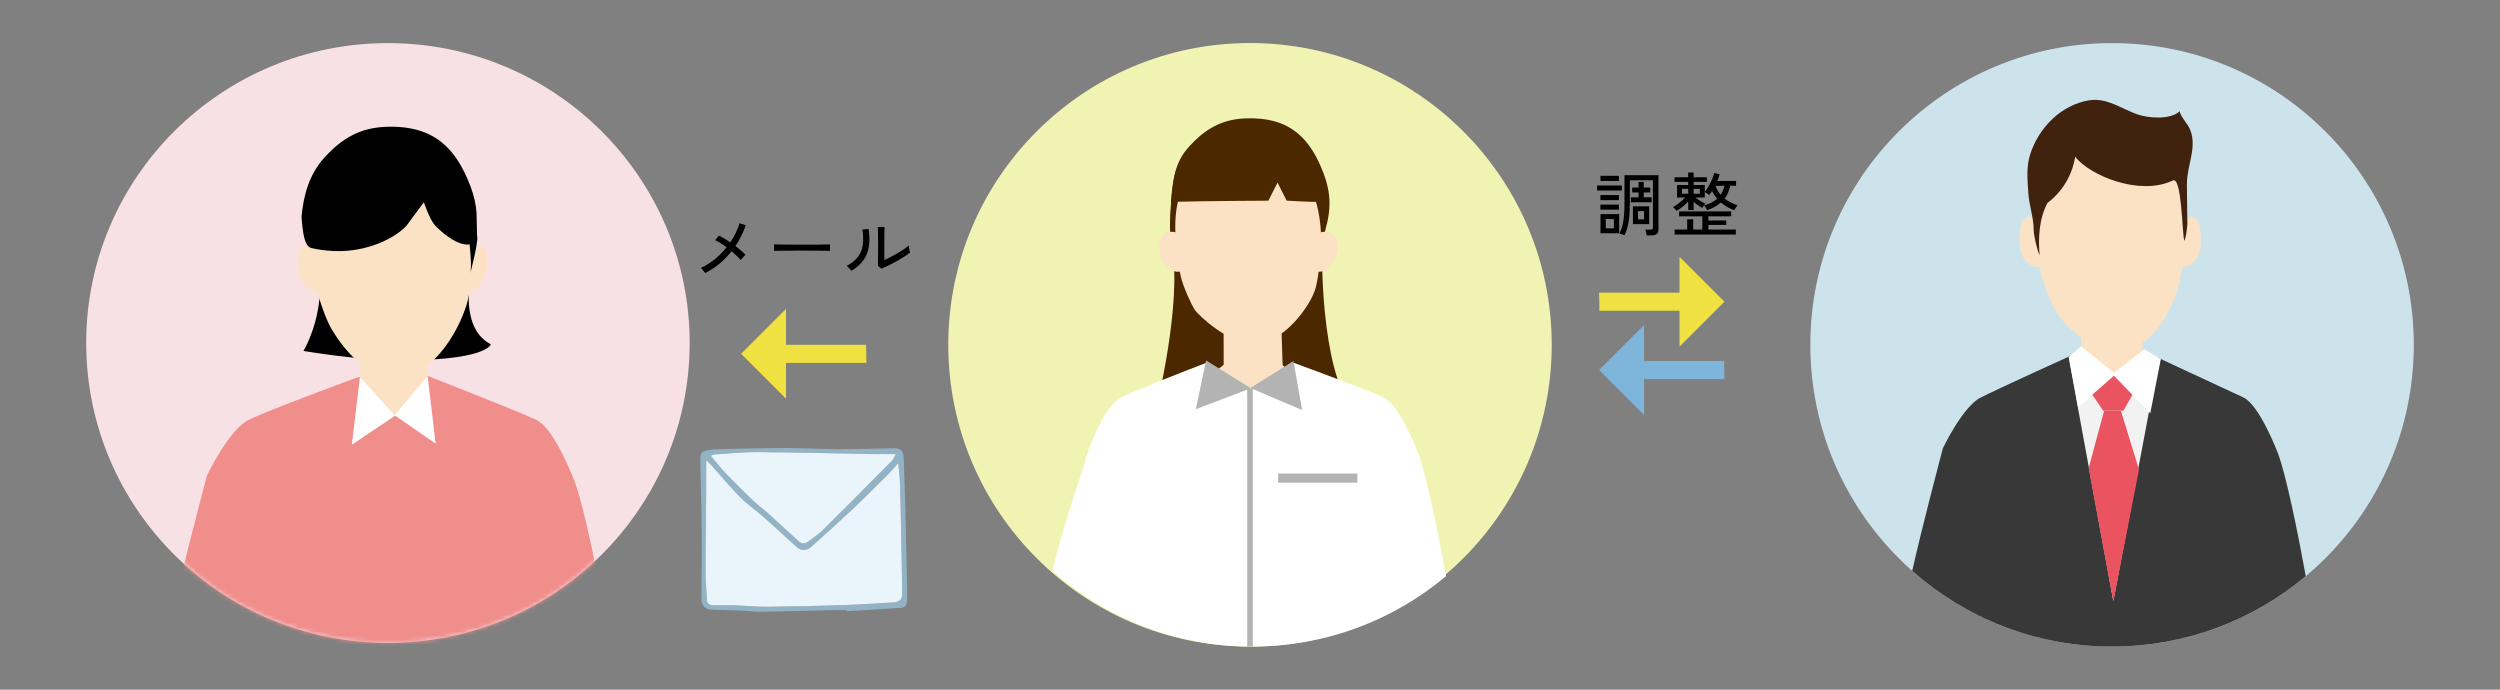 <svg width="580" height="160" viewBox="0 0 580 160" fill="none" xmlns="http://www.w3.org/2000/svg">
<rect x="0" y="0" width="580" height="160" fill="#808080" stroke="none"/>
<g clip-path="url(#clip0_529_7204)">
<path d="M20 79.572C20 117.995 51.34 149.14 90.002 149.14C128.665 149.14 160 117.99 160 79.572C160 41.155 128.655 10 90.002 10C51.349 10 20 41.15 20 79.572Z" fill="#F8E1E5"/>
<mask id="mask0_529_7204" style="mask-type:luminance" maskUnits="userSpaceOnUse" x="20" y="10" width="140" height="140">
<path d="M20 79.572C20 117.995 51.34 149.14 90.002 149.14C128.665 149.14 160 117.99 160 79.572C160 41.155 128.655 10 90.002 10C51.349 10 20 41.15 20 79.572Z" fill="white"/>
</mask>
<g mask="url(#mask0_529_7204)">
<path d="M110.619 55.377C108.672 56.523 106.483 57.317 104.163 57.682C93.978 59.295 83.613 59.02 73.327 58.934C76.572 71.308 70.406 81.42 70.406 81.42C70.406 81.42 82.349 83.447 91.062 83.567C112.89 83.861 113.878 79.89 113.878 79.89C105.233 75.375 109.936 60.156 110.619 55.377Z" fill="black"/>
<path d="M133.289 111.646C133.289 111.646 128.674 99.392 124.441 97.404C120.208 95.417 99.145 87.177 99.145 87.177L83.095 87.494C83.095 87.494 62.158 95.152 57.616 97.448C53.073 99.744 48.012 110.313 48.012 110.313C46.22 117.311 38.035 147.662 37.643 155.479C37.328 161.841 38.325 168.262 41.813 175.27C42.941 177.546 50.661 179.409 56.526 177.835C53.334 192.881 50.225 215.743 50.225 215.743L83.512 207.325L91.145 200.914L100.061 207.325L130.446 215.743L129.216 180.396L129.599 175.713C129.599 175.713 143.436 164.335 142.554 156.172C141.939 150.478 136.466 120.059 133.294 111.641L133.289 111.646Z" fill="#F08E8C"/>
<path d="M83.633 75.322L83.672 96.312H99.102V75.457L83.633 75.322Z" fill="#FCE2C4"/>
<path d="M108.44 58.154C108.44 58.154 111.341 55.733 112.304 57.404C113.21 58.977 113.549 63.194 111.559 65.826C109.563 68.459 107.268 67.578 107.268 67.578L107.311 59.555L108.44 58.154Z" fill="#FCE2C4"/>
<path d="M73.607 58.154C73.607 58.154 70.706 55.733 69.742 57.404C68.836 58.977 68.497 63.194 70.488 65.826C72.483 68.459 74.779 67.578 74.779 67.578L74.73 59.555L73.602 58.154H73.607Z" fill="#FCE2C4"/>
<path d="M110.101 58.66C110.101 61.745 109.389 65.817 108.556 69.527C107.37 74.807 101.151 87.571 91.693 87.571C84.883 87.571 79.507 80.766 76.781 76.102C75.773 74.379 73.851 69.19 73.25 66.187C72.068 60.248 71.947 56.21 71.947 51.652C71.947 36.072 79.517 30.556 91.17 30.556C102.822 30.556 110.101 43.08 110.101 58.66Z" fill="#FCE2C4"/>
<path d="M81.637 103.161L83.501 87.49L91.628 96.456L81.637 103.161Z" fill="white"/>
<path d="M101.068 102.911L99.208 87.239L91.551 96.35L101.068 102.911Z" fill="white"/>
<path d="M110.695 55.531C108.095 59.179 101.973 53.514 100.796 52.133C99.619 50.752 98.336 46.921 98.336 46.921C98.336 46.921 95.982 50.112 94.486 52.133C92.984 54.155 84.659 60.296 72.314 57.567C70.677 57.206 70.265 54.419 69.955 50.294C70.396 45.453 71.645 40.5 75.341 36.471C79.356 32.096 83.53 29.622 89.642 29.416C100.937 29.03 105.862 34.667 109.121 43.142C110.022 45.486 110.434 47.551 110.555 49.404L110.695 55.536V55.531Z" fill="black"/>
<path d="M108.808 55.459C108.808 55.459 109.665 62.159 109.021 63.757C109.021 63.757 110.837 56.845 110.73 55.141C110.624 53.438 108.803 55.459 108.803 55.459H108.808Z" fill="black"/>
</g>
</g>
<g clip-path="url(#clip1_529_7204)">
<g clip-path="url(#clip2_529_7204)">
<path d="M220 79.993C220 118.655 251.34 150 290.002 150C328.665 150 360 118.655 360 79.993C360 41.33 328.66 9.985 290.002 9.985C251.345 9.985 220 41.325 220 79.993Z" fill="#F1F3B2"/>
<path d="M307.076 40.232C310.091 48.115 307.25 52.684 306.887 56.183C306.316 61.675 307.115 90.093 314.921 95.518C314.921 95.518 309.684 96.384 290.186 96.035C282.405 95.895 268.162 95.077 268.162 95.077C268.162 95.077 274.4 70.033 271.83 57.068C271.303 54.411 271.366 50.332 271.637 47.67C272.159 42.598 272.087 38.151 275.852 34.023C279.559 29.953 283.421 27.649 289.068 27.461C299.507 27.102 304.061 32.344 307.071 40.227L307.076 40.232Z" fill="#4B2800"/>
<path d="M272.759 53.864C267.813 52.94 268.128 59.415 270.843 61.985C272.706 63.756 274.351 62.788 274.351 62.788" fill="#FCE2C4"/>
<path d="M306.471 53.864C311.422 52.94 311.102 59.415 308.387 61.985C306.524 63.756 304.879 62.788 304.879 62.788" fill="#FCE2C4"/>
<path d="M283.876 69.569L283.89 84.638L275.557 91.128L277.41 98.15L302.198 98.61L305.905 93.054L297.571 84.697L297.073 69.423L283.876 69.569Z" fill="#FCE2C4"/>
<path d="M306.509 55.196C306.582 57.586 306.006 63.887 305.241 66.767C304.157 70.856 297.658 79.862 290.8 79.862C285.288 79.862 278.048 73.218 277.177 71.858C276.306 70.498 274.496 66.505 273.954 64.182C272.875 59.585 272.662 56.246 272.662 52.713C272.662 40.653 278.721 36.588 289.363 36.588C300.005 36.588 306.078 41.103 306.509 55.196Z" fill="#FCE2C4"/>
<path d="M308.285 46.683C308.174 44.965 307.791 43.039 306.954 40.861C303.939 32.977 299.39 27.736 288.951 28.094C283.299 28.288 279.442 30.587 275.735 34.657C272.313 38.402 272.062 42.414 271.65 46.915C272.042 46.867 272.439 46.833 272.841 46.818C278.721 46.63 294.27 46.557 294.27 46.557L296.39 42.356L298.504 46.547C298.504 46.547 302.739 46.813 305.647 46.852" fill="#4B2800"/>
<path d="M290.549 150C307.657 150 323.327 143.859 335.488 133.667C333.63 123.422 330.92 110.205 329.066 105.264C329.066 105.264 324.856 94.017 320.994 92.193C317.965 90.76 305.561 86.163 300.369 84.251C299.744 84.024 299.657 85.602 298.892 86.754C297.91 88.234 296.192 89.938 296.192 89.938L284.152 90.112C284.152 90.112 282.637 88.162 281.838 86.608C281.117 85.205 280.718 85.343 280.549 84.799C280.315 84.889 280.191 84.051 279.923 84.154C274.637 86.186 263.192 90.634 260.032 92.237C255.889 94.347 252.26 105.226 252.26 105.226C251.185 109.436 246.622 121.68 244.188 132.443C256.538 143.37 272.769 150.005 290.554 150.005L290.549 150Z" fill="white"/>
<path d="M290.651 90.088H289.35V149.981H290.651V90.088Z" fill="#B3B3B3"/>
<path d="M314.911 109.866H296.521V111.981H314.911V109.866Z" fill="#B3B3B3"/>
<path d="M277.43 94.922L279.811 83.617L290.191 90.088L277.43 94.922Z" fill="#B3B3B3"/>
<path d="M302.096 95.135L300.082 83.758L290.094 90.01L302.096 95.135Z" fill="#B3B3B3"/>
</g>
</g>
<g clip-path="url(#clip3_529_7204)">
<path d="M420 80C420 118.656 451.341 150 490.005 150C528.669 150 560 118.656 560 80C560 41.344 528.659 10 490.005 10C451.351 10 420 41.339 420 80Z" fill="#CDE3EB"/>
<path d="M490.004 150C507.109 150 522.777 143.862 534.938 133.67C533.082 123.426 530.373 110.214 528.517 105.269C528.517 105.269 524.307 94.02 520.444 92.194C516.58 90.372 499.3 82.363 499.3 82.363L495.894 82.446L483.86 82.621L480.767 82.368C480.767 82.368 463.632 90.133 459.481 92.242C455.335 94.352 450.721 104.046 450.721 104.046C449.65 108.255 446.069 121.677 443.633 132.443C455.978 143.37 472.212 150.005 489.999 150.005L490.004 150Z" fill="#383838"/>
<path d="M471.126 50.195C471.126 50.195 469.441 50.195 469.017 51.813C468.598 53.43 467.891 57.747 469.718 60.173C471.545 62.604 473.655 61.791 473.655 61.791V53.698L471.126 50.195Z" fill="#FCE2C4"/>
<path d="M482.809 71.148L482.843 90.396H497.083V71.27L482.809 71.148Z" fill="#FCE2C4"/>
<path d="M508.04 50.195C508.04 50.195 509.726 50.195 510.15 51.813C510.574 53.43 511.275 57.747 509.448 60.173C507.616 62.604 505.512 61.791 505.512 61.791V53.698L508.045 50.195H508.04Z" fill="#FCE2C4"/>
<path d="M507.085 55.349C507.085 58.199 506.432 61.95 505.672 65.375C504.586 70.252 499.845 81.432 491.168 81.432C484.927 81.432 479.028 75.752 476.533 71.445C475.607 69.852 473.844 65.068 473.298 62.296C472.212 56.816 472.1 53.089 472.1 48.88C472.1 34.509 479.042 29.413 489.731 29.413C500.42 29.413 507.09 40.968 507.09 55.345L507.085 55.349Z" fill="#FCE2C4"/>
<path d="M500.913 83.069L490.292 139.439L479.92 82.826L490.565 86.596L500.913 83.069Z" fill="#F2F2F2"/>
<path d="M492.042 95.268H488.164L484.559 108.616L490.288 139.536L496.246 108.962L492.042 95.268Z" fill="#EA5461"/>
<path d="M492.583 86.591L495.413 90.357L492.646 95.268H487.93L484.973 90.927L488.164 86.591H492.583Z" fill="#EA5461"/>
<path d="M505.765 25.745C503.568 27.869 498.403 27.431 495.787 26.505C492.089 25.2 488.772 22.588 484.625 23.28C478.16 24.362 472.991 29.618 471.018 35.756C470.054 38.752 470.37 41.734 470.58 44.895C470.77 47.692 471.812 50.488 471.812 53.275C471.812 54.556 472.587 58.02 473.191 59.203C472.845 55.291 473.05 50.644 475.057 47.02C475.057 47.02 480.299 43.57 481.439 36.38C484.971 40.818 496.494 45.519 504.103 41.875C506.169 40.886 506.228 53.854 506.749 55.847C506.798 55.891 507.226 54.989 507.475 52.086C507.475 52.081 507.368 45.651 507.363 42.65C507.353 38.202 510.072 33.657 507.782 29.399C507.538 28.941 505.346 26.154 505.765 25.75V25.745Z" fill="#40220F"/>
<path d="M490.838 86.805L482.814 80.351L479.969 82.816L482.117 94.483L490.838 86.805Z" fill="white"/>
<path d="M490.088 86.806L497.469 81.047L501.308 83.313L498.867 95.876L490.088 86.806Z" fill="white"/>
</g>
<g clip-path="url(#clip4_529_7204)">
<path d="M196.308 141.528C195.526 141.528 194.748 141.514 193.966 141.528C188.055 141.665 182.144 141.835 176.233 141.935C174.864 141.957 173.494 141.716 172.121 141.662C169.746 141.564 167.37 141.553 164.995 141.445C163.607 141.384 162.726 140.4 162.733 138.995C162.755 133.997 162.858 129 162.811 124.006C162.755 118.157 162.565 112.309 162.469 106.461C162.462 105.957 162.576 105.348 162.877 104.973C163.126 104.66 163.717 104.552 164.18 104.472C164.984 104.335 165.806 104.238 166.621 104.22C171.802 104.105 176.982 103.946 182.166 103.939C186.197 103.935 190.229 104.206 194.26 104.216C198.581 104.227 202.899 104.069 207.22 104C208.982 103.971 209.592 104.541 209.658 106.324C209.816 110.501 209.955 114.68 210.062 118.86C210.216 124.748 210.341 130.639 210.458 136.531C210.48 137.738 210.48 138.956 210.315 140.145C210.267 140.487 209.621 140.981 209.221 141.009C204.925 141.316 200.626 141.543 196.327 141.791C196.319 141.701 196.316 141.615 196.308 141.525V141.528ZM208.38 107.467C207.459 108.494 206.816 109.286 206.093 110.003C203.222 112.846 200.369 115.707 197.428 118.478C194.359 121.368 191.213 124.175 188.07 126.985C187.211 127.757 185.768 127.76 184.916 126.996C182.309 124.665 179.769 122.258 177.147 119.937C175.414 118.406 173.454 117.105 171.839 115.473C169.448 113.059 167.279 110.436 165.006 107.906C164.698 107.564 164.342 107.258 163.835 106.768C163.835 109.542 163.846 111.996 163.835 114.453C163.82 117.422 163.78 120.391 163.754 123.361C163.725 126.69 163.651 130.016 163.688 133.345C163.71 135.269 163.949 137.19 164.011 139.118C164.044 140.141 164.646 140.404 165.494 140.415C167.191 140.436 168.887 140.382 170.579 140.436C173.054 140.519 175.525 140.793 177.995 140.768C184.039 140.707 190.082 140.566 196.121 140.368C199.87 140.245 203.611 139.95 207.359 139.752C208.751 139.676 209.346 138.948 209.32 137.626C209.247 134.001 209.191 130.376 209.122 126.751C209.026 121.941 208.942 117.127 208.802 112.317C208.758 110.821 208.553 109.329 208.391 107.47L208.38 107.467ZM164.889 105.723C166.199 107.265 167.308 108.699 168.56 110C170.594 112.122 172.694 114.187 174.82 116.223C175.829 117.188 176.986 118.006 178.029 118.943C180.43 121.101 182.801 123.289 185.177 125.476C185.933 126.175 186.748 126.214 187.541 125.627C188.742 124.737 189.99 123.876 191.04 122.835C196.393 117.531 201.698 112.176 207 106.822C207.304 106.515 207.436 106.047 207.822 105.341C205.498 105.341 203.537 105.369 201.581 105.337C192.912 105.186 184.244 104.952 175.576 104.89C172.327 104.865 169.07 105.225 165.821 105.427C165.535 105.445 165.256 105.607 164.892 105.73L164.889 105.723Z" fill="#92B3C5"/>
<path d="M208.38 107.467C207.458 108.494 206.816 109.286 206.093 110.003C203.222 112.846 200.369 115.707 197.428 118.478C194.359 121.368 191.212 124.175 188.07 126.985C187.211 127.757 185.768 127.76 184.916 126.996C182.309 124.665 179.769 122.258 177.147 119.938C175.414 118.406 173.454 117.105 171.838 115.473C169.448 113.059 167.278 110.436 165.006 107.906C164.697 107.564 164.341 107.258 163.835 106.768C163.835 109.542 163.846 111.996 163.835 114.453C163.82 117.422 163.78 120.392 163.754 123.361C163.725 126.69 163.651 130.016 163.688 133.345C163.71 135.269 163.948 137.19 164.011 139.118C164.044 140.141 164.646 140.404 165.494 140.415C167.19 140.436 168.887 140.382 170.579 140.436C173.054 140.519 175.524 140.793 177.995 140.768C184.038 140.707 190.082 140.566 196.121 140.368C199.87 140.245 203.611 139.95 207.359 139.752C208.751 139.676 209.345 138.948 209.32 137.626C209.246 134.001 209.191 130.376 209.121 126.751C209.026 121.941 208.942 117.127 208.802 112.317C208.758 110.821 208.552 109.329 208.391 107.47L208.38 107.467Z" fill="#EAF5FB"/>
<path d="M164.889 105.723C166.199 107.265 167.308 108.699 168.56 110C170.594 112.122 172.694 114.187 174.82 116.223C175.829 117.188 176.986 118.006 178.029 118.943C180.43 121.101 182.801 123.289 185.177 125.476C185.933 126.175 186.748 126.215 187.541 125.627C188.742 124.737 189.99 123.876 191.04 122.835C196.393 117.531 201.698 112.176 207 106.822C207.304 106.515 207.437 106.047 207.822 105.341C205.498 105.341 203.538 105.37 201.581 105.337C192.913 105.186 184.244 104.952 175.576 104.89C172.327 104.865 169.07 105.226 165.821 105.427C165.535 105.445 165.256 105.607 164.892 105.73L164.889 105.723Z" fill="#EAF5FB"/>
</g>
<path d="M163.589 63.352C163.525 63.245 163.434 63.117 163.317 62.968C163.199 62.808 163.077 62.653 162.949 62.504C162.821 62.344 162.703 62.227 162.597 62.152C163.759 61.619 164.847 60.941 165.861 60.12C166.874 59.288 167.781 58.371 168.581 57.368C168.101 57.016 167.626 56.696 167.157 56.408C166.698 56.109 166.282 55.88 165.909 55.72L166.789 54.664C167.183 54.835 167.605 55.059 168.053 55.336C168.511 55.603 168.97 55.896 169.429 56.216C170.421 54.765 171.135 53.288 171.573 51.784L172.997 52.264C172.73 53.096 172.394 53.917 171.989 54.728C171.594 55.539 171.141 56.323 170.629 57.08C171.087 57.432 171.519 57.784 171.925 58.136C172.33 58.477 172.671 58.803 172.949 59.112C172.853 59.197 172.73 59.32 172.581 59.48C172.431 59.629 172.287 59.784 172.149 59.944C172.021 60.104 171.919 60.232 171.845 60.328C171.599 60.029 171.29 59.704 170.917 59.352C170.554 59 170.159 58.648 169.733 58.296C168.901 59.331 167.967 60.285 166.933 61.16C165.898 62.024 164.783 62.755 163.589 63.352ZM179.589 58.216C179.589 58.12 179.589 57.971 179.589 57.768C179.589 57.555 179.589 57.347 179.589 57.144C179.589 56.941 179.583 56.792 179.573 56.696C179.839 56.707 180.239 56.717 180.773 56.728C181.306 56.728 181.925 56.733 182.629 56.744C183.343 56.744 184.095 56.749 184.885 56.76C185.685 56.76 186.479 56.76 187.269 56.76C188.069 56.76 188.821 56.76 189.525 56.76C190.229 56.749 190.847 56.739 191.381 56.728C191.914 56.717 192.309 56.707 192.565 56.696C192.565 56.728 192.565 56.776 192.565 56.84C192.565 56.904 192.565 56.973 192.565 57.048C192.565 57.24 192.559 57.459 192.549 57.704C192.549 57.939 192.554 58.104 192.565 58.2C192.234 58.189 191.743 58.179 191.093 58.168C190.442 58.157 189.695 58.152 188.853 58.152C188.021 58.141 187.151 58.136 186.245 58.136C185.338 58.136 184.453 58.141 183.589 58.152C182.725 58.152 181.941 58.157 181.237 58.168C180.543 58.179 179.994 58.195 179.589 58.216ZM204.485 62.328L203.669 61.672C203.679 61.523 203.685 61.267 203.685 60.904C203.695 60.531 203.701 60.104 203.701 59.624C203.711 59.133 203.717 58.627 203.717 58.104C203.717 57.581 203.717 57.096 203.717 56.648C203.717 55.891 203.711 55.144 203.701 54.408C203.701 53.672 203.69 53.091 203.669 52.664H205.221C205.21 52.867 205.199 53.197 205.189 53.656C205.189 54.104 205.183 54.595 205.173 55.128C205.173 55.651 205.173 56.136 205.173 56.584V60.344C205.621 60.141 206.122 59.896 206.677 59.608C207.231 59.32 207.781 59.016 208.325 58.696C208.869 58.376 209.365 58.061 209.813 57.752C210.261 57.443 210.607 57.171 210.853 56.936C210.853 57.075 210.869 57.261 210.901 57.496C210.933 57.731 210.97 57.955 211.013 58.168C211.066 58.371 211.103 58.515 211.125 58.6C210.773 58.899 210.309 59.229 209.733 59.592C209.167 59.944 208.559 60.301 207.909 60.664C207.269 61.016 206.645 61.341 206.037 61.64C205.429 61.928 204.911 62.157 204.485 62.328ZM197.509 62.84C197.445 62.733 197.349 62.605 197.221 62.456C197.093 62.307 196.954 62.163 196.805 62.024C196.666 61.875 196.543 61.757 196.437 61.672C197.61 61.053 198.49 60.344 199.077 59.544C199.663 58.744 200.026 57.827 200.165 56.792C200.303 55.747 200.277 54.568 200.085 53.256L201.525 53.128C201.749 54.632 201.765 55.987 201.573 57.192C201.391 58.387 200.97 59.448 200.309 60.376C199.647 61.304 198.714 62.125 197.509 62.84Z" fill="black"/>
<path d="M182.354 71.667V80H200.938L201 84.188H182.354V92.5L171.938 82.084L182.354 71.667Z" fill="#EFE141"/>
<path d="M381.417 75.423V83.757H400L400.062 87.944H381.417V96.257L371 85.84L381.417 75.423Z" fill="#7EB5DB"/>
<path d="M389.646 80.417L389.646 72.084L371.063 72.084L371 67.896L389.646 67.896L389.646 59.584L400.063 70L389.646 80.417Z" fill="#EFE141"/>
<path d="M382.032 54.616C382.011 54.435 381.968 54.2 381.904 53.912C381.851 53.635 381.792 53.421 381.728 53.272H382.896C383.109 53.272 383.259 53.24 383.344 53.176C383.429 53.101 383.472 52.968 383.472 52.776V41.816H378.128V46.984C378.128 48.221 378.085 49.304 378 50.232C377.915 51.16 377.776 51.976 377.584 52.68C377.403 53.384 377.168 54.024 376.88 54.6C376.72 54.536 376.512 54.451 376.256 54.344C376 54.248 375.808 54.195 375.68 54.184C375.989 53.608 376.229 52.989 376.4 52.328C376.571 51.656 376.693 50.888 376.768 50.024C376.843 49.16 376.88 48.147 376.88 46.984V40.648H384.768V53.256C384.768 54.163 384.24 54.616 383.184 54.616H382.032ZM371.312 54.12V49.672H375.648V54.12H371.312ZM378.832 51.992V47.864H382.608V51.992H378.832ZM378.368 46.92V45.784H380.144V44.648H378.672V43.512H380.144V42.216H381.344V43.512H382.864V44.648H381.344V45.784H383.184V46.92H378.368ZM370.528 44.2V43.032H376.272V44.2H370.528ZM371.312 41.992V40.792H375.584V41.992H371.312ZM371.296 48.648V47.464H375.584V48.648H371.296ZM371.296 46.424V45.256H375.584V46.424H371.296ZM372.544 52.968H374.416V50.824H372.544V52.968ZM380.016 50.888H381.424V48.984H380.016V50.888ZM388.96 48.92C388.885 48.813 388.757 48.659 388.576 48.456C388.395 48.253 388.24 48.115 388.112 48.04C388.421 47.891 388.752 47.693 389.104 47.448C389.456 47.192 389.792 46.92 390.112 46.632C390.443 46.344 390.72 46.077 390.944 45.832H389.072V42.92H391.664V42.2H388.496V41.128H391.664V40.008H392.928V41.128H395.984V42.2H392.928V42.92H395.504V44.52C395.717 44.275 395.936 43.971 396.16 43.608C396.395 43.235 396.613 42.84 396.816 42.424C397.029 42.008 397.211 41.603 397.36 41.208C397.52 40.803 397.632 40.445 397.696 40.136L398.96 40.44C398.907 40.675 398.832 40.92 398.736 41.176C398.651 41.432 398.549 41.699 398.432 41.976H402.768V43.112H401.392C401.285 43.667 401.125 44.195 400.912 44.696C400.699 45.187 400.432 45.64 400.112 46.056C400.528 46.387 400.987 46.685 401.488 46.952C402 47.208 402.539 47.437 403.104 47.64C402.997 47.747 402.859 47.923 402.688 48.168C402.528 48.413 402.411 48.616 402.336 48.776C401.152 48.328 400.123 47.731 399.248 46.984C398.437 47.709 397.365 48.307 396.032 48.776C395.989 48.637 395.893 48.445 395.744 48.2C395.595 47.955 395.461 47.773 395.344 47.656C395.995 47.475 396.571 47.256 397.072 47C397.573 46.733 398.005 46.435 398.368 46.104C398.133 45.827 397.915 45.539 397.712 45.24C397.52 44.941 397.349 44.632 397.2 44.312C397.093 44.483 396.981 44.648 396.864 44.808C396.757 44.957 396.645 45.101 396.528 45.24C396.411 45.133 396.235 45.005 396 44.856C395.776 44.696 395.611 44.595 395.504 44.552V45.832H393.36C393.552 45.992 393.781 46.163 394.048 46.344C394.315 46.525 394.587 46.696 394.864 46.856C395.152 47.016 395.413 47.149 395.648 47.256C395.584 47.32 395.499 47.416 395.392 47.544C395.296 47.672 395.2 47.805 395.104 47.944C395.019 48.072 394.955 48.168 394.912 48.232C394.592 48.051 394.251 47.837 393.888 47.592C393.536 47.347 393.216 47.091 392.928 46.824V48.728H391.664V46.744C391.301 47.149 390.88 47.544 390.4 47.928C389.92 48.312 389.44 48.643 388.96 48.92ZM388.512 54.408V53.256H391.424V50.872H392.832V53.256H394.944V50.184H389.552V49.048H401.632V50.184H396.352V51.144H400.496V52.184H396.352V53.256H402.72V54.408H388.512ZM399.184 45.176C399.397 44.867 399.579 44.541 399.728 44.2C399.877 43.859 399.995 43.496 400.08 43.112H398C398.267 43.901 398.661 44.589 399.184 45.176ZM390.208 44.952H391.664V43.816H390.208V44.952ZM392.928 44.952H394.368V43.816H392.928V44.952Z" fill="black"/>
<defs>
<clipPath id="clip0_529_7204">
<rect width="140" height="140" fill="white" transform="translate(20 10)"/>
</clipPath>
<clipPath id="clip1_529_7204">
<rect width="140" height="140" fill="white" transform="translate(220 10)"/>
</clipPath>
<clipPath id="clip2_529_7204">
<rect width="140" height="140.015" fill="white" transform="translate(220 9.985)"/>
</clipPath>
<clipPath id="clip3_529_7204">
<rect width="140" height="140" fill="white" transform="translate(420 10)"/>
</clipPath>
<clipPath id="clip4_529_7204">
<rect width="48" height="38" fill="white" transform="translate(162.469 103.939)"/>
</clipPath>
</defs>
</svg>
